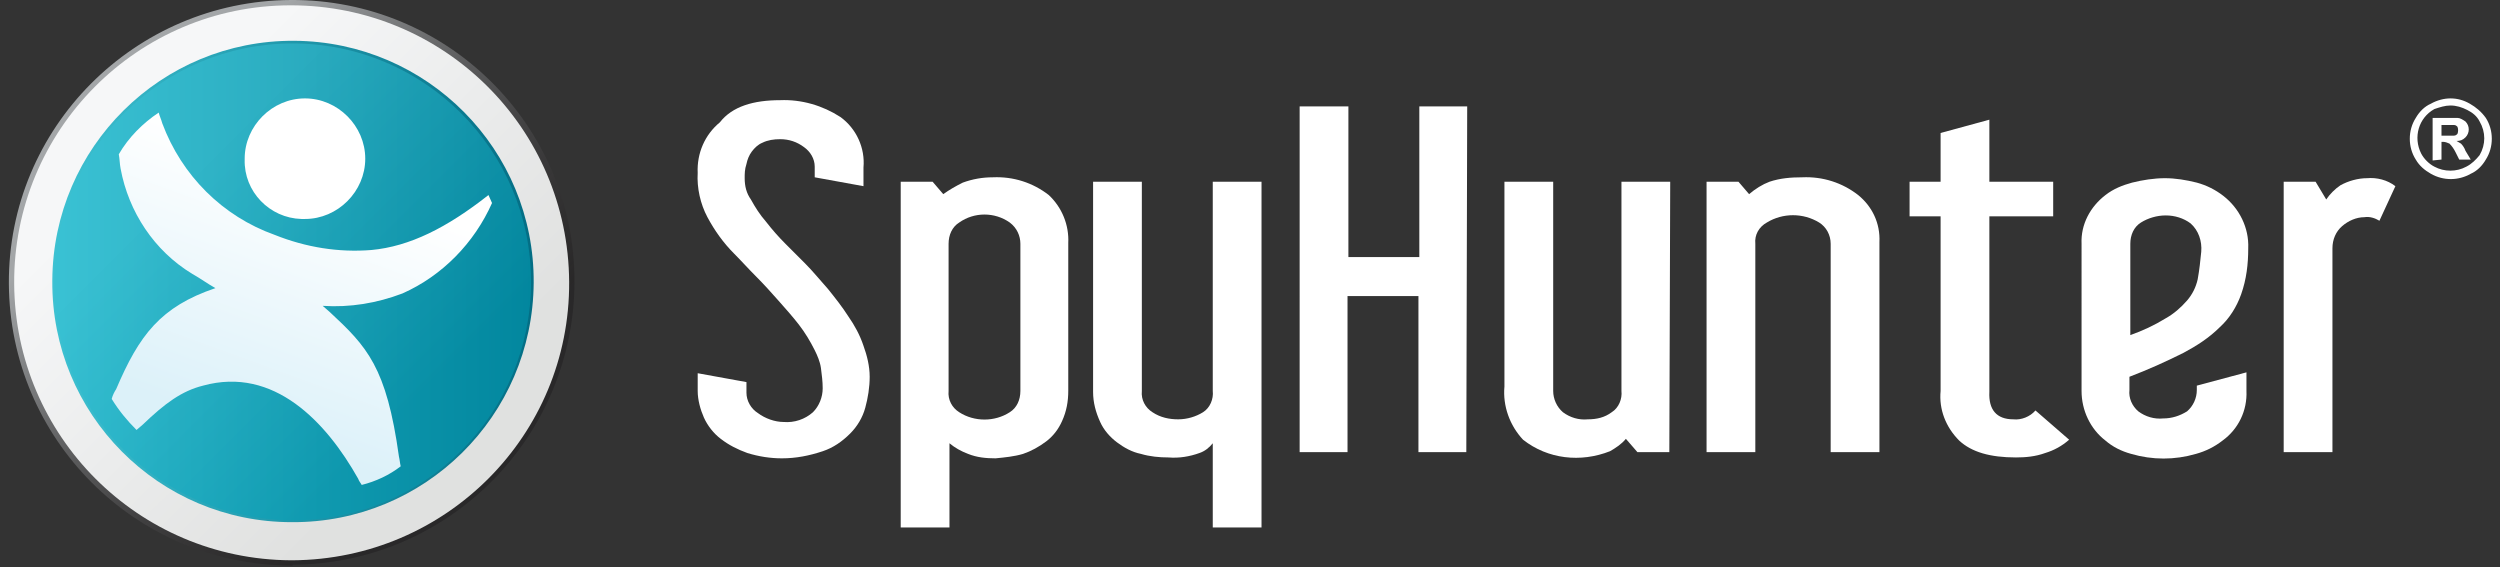 <?xml version="1.0" encoding="utf-8"?>
<!-- Generator: Adobe Illustrator 23.1.1, SVG Export Plug-In . SVG Version: 6.00 Build 0)  -->
<svg version="1.1" id="Layer_4" xmlns="http://www.w3.org/2000/svg" xmlns:xlink="http://www.w3.org/1999/xlink" x="0px" y="0px"
	 viewBox="-1 0 282 64" style="enable-background:new 0 0 431.5 63.7;" xml:space="preserve">
<rect x="-1" y="0" width="282" height="64" fill="#333333" stroke="none"/>
<style type="text/css">
	.st0{fill:url(#boarder_1_);}
	.st1{fill:url(#outer_frame_1_);}
	.st2{fill:url(#logo_bg_1_);}
	.st3{opacity:0.5;fill:url(#logo_highlight_1_);enable-background:new    ;}
	.st4{fill:url(#body_1_);}
	.st5{fill:url(#head_1_);}
	.st6{fill:#02A0B8;}
	.white{fill:white;}
</style>
<title>Logo_suite_2018_no_slogan</title>
<g class="white">
	<path d="M275.4,11.1c0.8,0,1.5,0.2,2.2,0.6c0.7,0.4,1.3,0.9,1.8,1.6c0.9,1.4,0.9,3.3,0,4.7c-0.4,0.7-1,1.3-1.7,1.6
		c-1.4,0.8-3.1,0.8-4.5,0c-0.7-0.4-1.3-0.9-1.7-1.6c-0.9-1.4-0.9-3.3,0-4.7c0.4-0.7,1-1.3,1.7-1.6C273.9,11.3,274.7,11.1,275.4,11.1
		z M275.4,11.9c-0.6,0-1.2,0.2-1.8,0.4c-1.8,1-2.4,3.2-1.5,5c0.3,0.6,0.9,1.2,1.5,1.5c1.1,0.6,2.5,0.6,3.6,0
		c0.6-0.3,1.1-0.8,1.5-1.3c0.7-1.2,0.7-2.6,0-3.8c-0.3-0.6-0.8-1-1.4-1.3C276.7,12.1,276.1,11.9,275.4,11.9L275.4,11.9z M273.4,18.1
		v-4.8h2.8c0.3,0,0.6,0.2,0.9,0.4c0.5,0.5,0.5,1.3,0,1.8c0,0,0,0,0,0l0,0c-0.3,0.3-0.6,0.4-1,0.4c0.2,0.1,0.3,0.2,0.5,0.3
		c0.2,0.2,0.4,0.5,0.5,0.8l0.6,1h-1.3l-0.4-0.8c-0.2-0.4-0.4-0.7-0.7-1c-0.2-0.1-0.5-0.2-0.7-0.2h-0.2v2L273.4,18.1z M274.4,15.3
		h1.4c0.2,0,0.3-0.1,0.4-0.2c0.1-0.2,0.1-0.6,0-0.8c-0.1-0.1-0.2-0.2-0.4-0.2h-1.4V15.3z"/>
	<path d="M87,11.3c2.4-0.1,4.8,0.6,6.8,1.9c1.8,1.3,2.8,3.5,2.6,5.7V21l-5.5-1v-1.2c0-0.9-0.5-1.7-1.2-2.2C88.9,16,88,15.7,87,15.7
		c-0.7,0-1.4,0.1-2,0.4c-0.5,0.2-0.9,0.6-1.2,1c-0.3,0.4-0.5,0.9-0.6,1.4C83,19.1,83,19.6,83,20.1c0,0.9,0.2,1.7,0.7,2.4
		c0.5,0.9,1,1.7,1.7,2.5c0.7,0.9,1.4,1.7,2.2,2.5l2.2,2.2c0.9,0.9,1.7,1.9,2.6,2.9c0.8,1,1.6,2,2.3,3.1c0.7,1,1.3,2.1,1.7,3.3
		c0.4,1.1,0.7,2.3,0.7,3.5c0,1.2-0.2,2.4-0.5,3.5c-0.3,1.1-0.9,2.1-1.7,2.9c-0.9,0.9-1.9,1.6-3.1,2c-1.5,0.5-3,0.8-4.6,0.8
		c-1.3,0-2.6-0.2-3.9-0.6c-1.1-0.4-2.1-0.9-3-1.6c-0.8-0.6-1.5-1.5-1.9-2.4c-0.4-0.9-0.7-2-0.7-3v-2l5.5,1v1.2
		c0,0.9,0.5,1.8,1.3,2.3c0.8,0.6,1.9,1,2.9,1c1.2,0.1,2.4-0.3,3.3-1.1c0.7-0.7,1.1-1.7,1.1-2.7c0-0.8-0.1-1.5-0.2-2.3
		c-0.1-0.7-0.4-1.4-0.7-2c-0.5-1-1.1-2-1.8-2.9c-0.7-0.9-1.5-1.8-2.3-2.7s-1.6-1.8-2.5-2.7c-0.9-0.9-1.7-1.8-2.5-2.6
		c-1.2-1.2-2.2-2.6-3-4.1c-0.8-1.5-1.2-3.3-1.1-5c-0.1-2.2,0.8-4.3,2.5-5.7C81.6,12,84,11.3,87,11.3z"/>
	<path d="M119.5,44.1c0,1.2-0.2,2.3-0.7,3.4c-0.4,0.9-1,1.7-1.8,2.3c-0.8,0.6-1.7,1.1-2.6,1.4c-1,0.3-2.1,0.4-3.1,0.5
		c-1.1,0-2.1-0.1-3.1-0.5c-0.8-0.3-1.5-0.7-2.1-1.2v9.5h-5.5v-39h3.6l1.2,1.4c0.7-0.5,1.4-0.9,2.2-1.3c1.1-0.4,2.2-0.6,3.4-0.6
		c2.3-0.1,4.5,0.6,6.3,2c1.5,1.4,2.3,3.4,2.2,5.4V44.1z M114.1,27.5c0-0.9-0.4-1.8-1.2-2.4c-1.7-1.2-4-1.2-5.7,0
		c-0.8,0.5-1.2,1.4-1.2,2.4v16.6c-0.1,1,0.4,1.9,1.2,2.4c1.7,1.1,4,1.1,5.7,0c0.8-0.5,1.2-1.4,1.2-2.4V27.5z"/>
	<path d="M141.3,59.5h-5.5V50c-0.4,0.5-0.9,0.9-1.5,1.1c-1.1,0.4-2.3,0.6-3.5,0.5c-1,0-2.1-0.1-3.1-0.4c-1-0.2-1.9-0.7-2.7-1.3
		c-0.8-0.6-1.5-1.4-1.9-2.3c-0.5-1.1-0.8-2.2-0.8-3.4V20.5h5.5v23.6c-0.1,1,0.4,1.9,1.2,2.4c0.9,0.6,1.9,0.8,2.9,0.8
		c1,0,2-0.3,2.8-0.8c0.8-0.5,1.2-1.5,1.1-2.4V20.5h5.5V59.5z"/>
	<path d="M164.4,51H159V33.4h-8V51h-5.4V12h5.5v17h8V12h5.4L164.4,51z"/>
	<path d="M187.3,51h-3.6l-1.3-1.5c-0.5,0.6-1.1,1-1.8,1.4c-3.3,1.3-7,0.9-9.8-1.3c-1.5-1.6-2.3-3.8-2.1-6V20.5h5.5v23.6
		c0,0.9,0.4,1.8,1.1,2.4c0.8,0.6,1.8,0.9,2.8,0.8c1,0,1.9-0.2,2.7-0.8c0.8-0.5,1.2-1.5,1.1-2.4V20.5h5.5L187.3,51z"/>
	<path d="M211,51h-5.5V27.5c0-1-0.5-1.9-1.3-2.4c-1.8-1.1-4.1-1.1-5.9,0c-0.9,0.5-1.4,1.4-1.3,2.4V51h-5.5V20.5h3.6l1.2,1.4
		c0.7-0.6,1.5-1.1,2.3-1.4c1.2-0.4,2.4-0.5,3.7-0.5c2.3-0.1,4.5,0.6,6.3,2c1.6,1.3,2.5,3.2,2.4,5.3V51z"/>
	<path d="M226.1,47.3c0.9,0.1,1.9-0.3,2.5-1l3.8,3.3c-0.8,0.7-1.7,1.2-2.7,1.5c-1.1,0.4-2.2,0.5-3.3,0.5c-2.9,0-5-0.6-6.4-1.9
		c-1.5-1.5-2.3-3.5-2.1-5.6V24.4h-3.5v-3.9h3.5V15l5.5-1.5v7h7.2v3.9h-7.2v19.8C223.3,46.2,224.2,47.3,226.1,47.3z"/>
	<path d="M252.4,44.1c0.1,2.2-0.9,4.3-2.7,5.6c-0.9,0.7-1.9,1.2-3,1.5c-2.4,0.7-4.9,0.7-7.3,0c-1.1-0.3-2.1-0.8-2.9-1.5
		c-1.7-1.3-2.7-3.4-2.7-5.6V27.5c-0.1-2.2,1-4.2,2.7-5.5c0.9-0.7,1.9-1.1,3-1.4c1.2-0.3,2.5-0.5,3.7-0.5c1.2,0,2.4,0.2,3.6,0.5
		c1.1,0.3,2.1,0.8,3,1.5c1.8,1.4,2.9,3.6,2.8,5.9c0,1.8-0.2,3.5-0.8,5.2c-0.5,1.4-1.3,2.7-2.4,3.7c-1.2,1.2-2.6,2.1-4.1,2.9
		c-2,1-4,1.9-6.1,2.7V44c-0.1,0.9,0.3,1.8,1,2.4c0.8,0.6,1.8,0.9,2.8,0.8c1,0,1.9-0.3,2.7-0.8c0.7-0.6,1.1-1.5,1.1-2.4v-0.5l5.6-1.5
		L252.4,44.1L252.4,44.1z M247.3,28.4c0.1-1.2-0.3-2.4-1.2-3.2c-0.8-0.6-1.8-0.9-2.8-0.9c-1,0-2,0.3-2.8,0.8
		c-0.8,0.5-1.2,1.4-1.2,2.4v10.3c1.4-0.5,2.7-1.1,4-1.9c0.9-0.5,1.7-1.2,2.4-2c0.6-0.7,1-1.5,1.2-2.4
		C247.1,30.4,247.2,29.4,247.3,28.4L247.3,28.4z"/>
	<path d="M266,20.1c1.1-0.1,2.3,0.2,3.2,0.9l-1.8,3.9c-0.5-0.3-1.1-0.5-1.7-0.4c-0.9,0-1.8,0.4-2.5,1c-0.7,0.6-1.1,1.5-1.1,2.5v23
		h-5.5V20.5h3.6l1.2,2c0.4-0.6,1-1.2,1.6-1.6C263.9,20.4,265,20.1,266,20.1z"/>
</g>
<g id="logo_icon">

		<linearGradient id="boarder_1_" gradientUnits="userSpaceOnUse" x1="328.935" y1="358.735" x2="296.975" y2="326.755" gradientTransform="matrix(1 0 0 1 -281.11 -310.9)">
		<stop  offset="0" style="stop-color:#1A1718;stop-opacity:0.4"/>
		<stop  offset="1" style="stop-color:#A3A6A8"/>
	</linearGradient>
	<path id="boarder" class="st0" d="M32,63.7c17.6-0.1,31.8-14.4,31.8-32S49.4-0.1,31.8,0S-0.1,14.4,0,32
		c0.1,17.5,14.2,31.7,31.8,31.8H32z"/>

		<linearGradient id="outer_frame_1_" gradientUnits="userSpaceOnUse" x1="49.362" y1="274.978" x2="17.962" y2="243.568" gradientTransform="matrix(1 0 0 1 -1.84 -227.41)">
		<stop  offset="0" style="stop-color:#E0E1E0"/>
		<stop  offset="1" style="stop-color:#F6F7F8"/>
	</linearGradient>
	<path id="outer_frame" class="st1" d="M32,63.2c17.3-0.1,31.3-14.1,31.2-31.4C63.1,14.5,49.1,0.6,31.8,0.6S0.5,14.7,0.6,32
		c0.1,17.2,14,31.1,31.2,31.2H32z"/>

		<linearGradient id="logo_bg_1_" gradientUnits="userSpaceOnUse" x1="6.6" y1="259.185" x2="60.8" y2="259.185" gradientTransform="matrix(1 0 0 1 -1.84 -227.41)">
		<stop  offset="0" style="stop-color:#3EC2D2"/>
		<stop  offset="1" style="stop-color:#036E85"/>
	</linearGradient>
	<path id="logo_bg" class="st2" d="M31.9,58.9c15,0.1,27.2-12,27.3-27c0.1-15-12-27.2-27-27.3c-15-0.1-27.2,12-27.3,27v0.1l0,0
		C4.8,46.7,16.9,58.9,31.9,58.9C31.8,58.9,31.8,58.9,31.9,58.9L31.9,58.9L31.9,58.9z"/>

		<linearGradient id="logo_highlight_1_" gradientUnits="userSpaceOnUse" x1="47.667" y1="272.993" x2="19.997" y2="245.333" gradientTransform="matrix(1 0 0 1 -1.84 -227.41)">
		<stop  offset="0" style="stop-color:#02A0B8"/>
		<stop  offset="0.91" style="stop-color:#35C1D5"/>
	</linearGradient>
	<path id="logo_highlight" class="st3" d="M32,58.7c14.9,0,26.9-12,26.9-26.9S46.8,4.9,32,4.9c-14.8,0-26.8,12-26.9,26.8v0.1
		C5.1,46.6,17.1,58.6,32,58.7z"/>
	<g id="ESG_man">

			<linearGradient id="body_1_" gradientUnits="userSpaceOnUse" x1="35.922" y1="246.641" x2="25.672" y2="274.811" gradientTransform="matrix(1 0 0 1 -1.84 -227.41)">
			<stop  offset="0" style="stop-color:#FFFFFF"/>
			<stop  offset="1" style="stop-color:#DCF1F9"/>
		</linearGradient>
		<path id="body" class="st4" d="M39.8,54.7c1.6-0.4,3.1-1.1,4.4-2.1c-0.1-0.4-0.1-0.7-0.2-1.1c-1.4-10.1-3.6-12.4-7.8-16.3
			l-0.8-0.7c3.1,0.2,6.1-0.3,9-1.4c4.5-2,8.1-5.7,10.1-10.2L54.1,22c-4.7,3.7-8.9,5.8-13.2,6.2c-3.7,0.3-7.4-0.3-10.9-1.7
			c-5.9-2.1-10.5-6.7-12.7-12.6c-0.1-0.4-0.3-0.8-0.4-1.2c-1.8,1.2-3.4,2.8-4.5,4.7c0.1,0.5,0.1,1.1,0.2,1.6
			c0.9,4.9,3.8,9.3,8.1,11.9c0.9,0.5,1.7,1.1,2.6,1.6c-6.2,2.1-8.6,5.3-11.2,11.4c-0.2,0.3-0.4,0.7-0.5,1.1c0.8,1.3,1.7,2.4,2.8,3.5
			l0.7-0.6c2.5-2.4,4.4-3.8,6.8-4.4c8-2.2,13.9,4.1,17.5,10.5C39.5,54.3,39.7,54.5,39.8,54.7z"/>

			<linearGradient id="head_1_" gradientUnits="userSpaceOnUse" x1="36.946" y1="240.577" x2="33.466" y2="250.407" gradientTransform="matrix(1 0 0 1 -1.84 -227.41)">
			<stop  offset="0" style="stop-color:#FFFFFF"/>
			<stop  offset="1" style="stop-color:#FFFFFF"/>
		</linearGradient>
		<path id="head" class="st5" d="M33.4,24.7c3.7,0,6.8-3.1,6.8-6.8s-3.1-6.8-6.8-6.8s-6.8,3.1-6.8,6.8c0,0,0,0,0,0.1l0,0
			c-0.1,3.6,2.8,6.6,6.4,6.7H33.4z"/>
	</g>
</g>

</svg>
